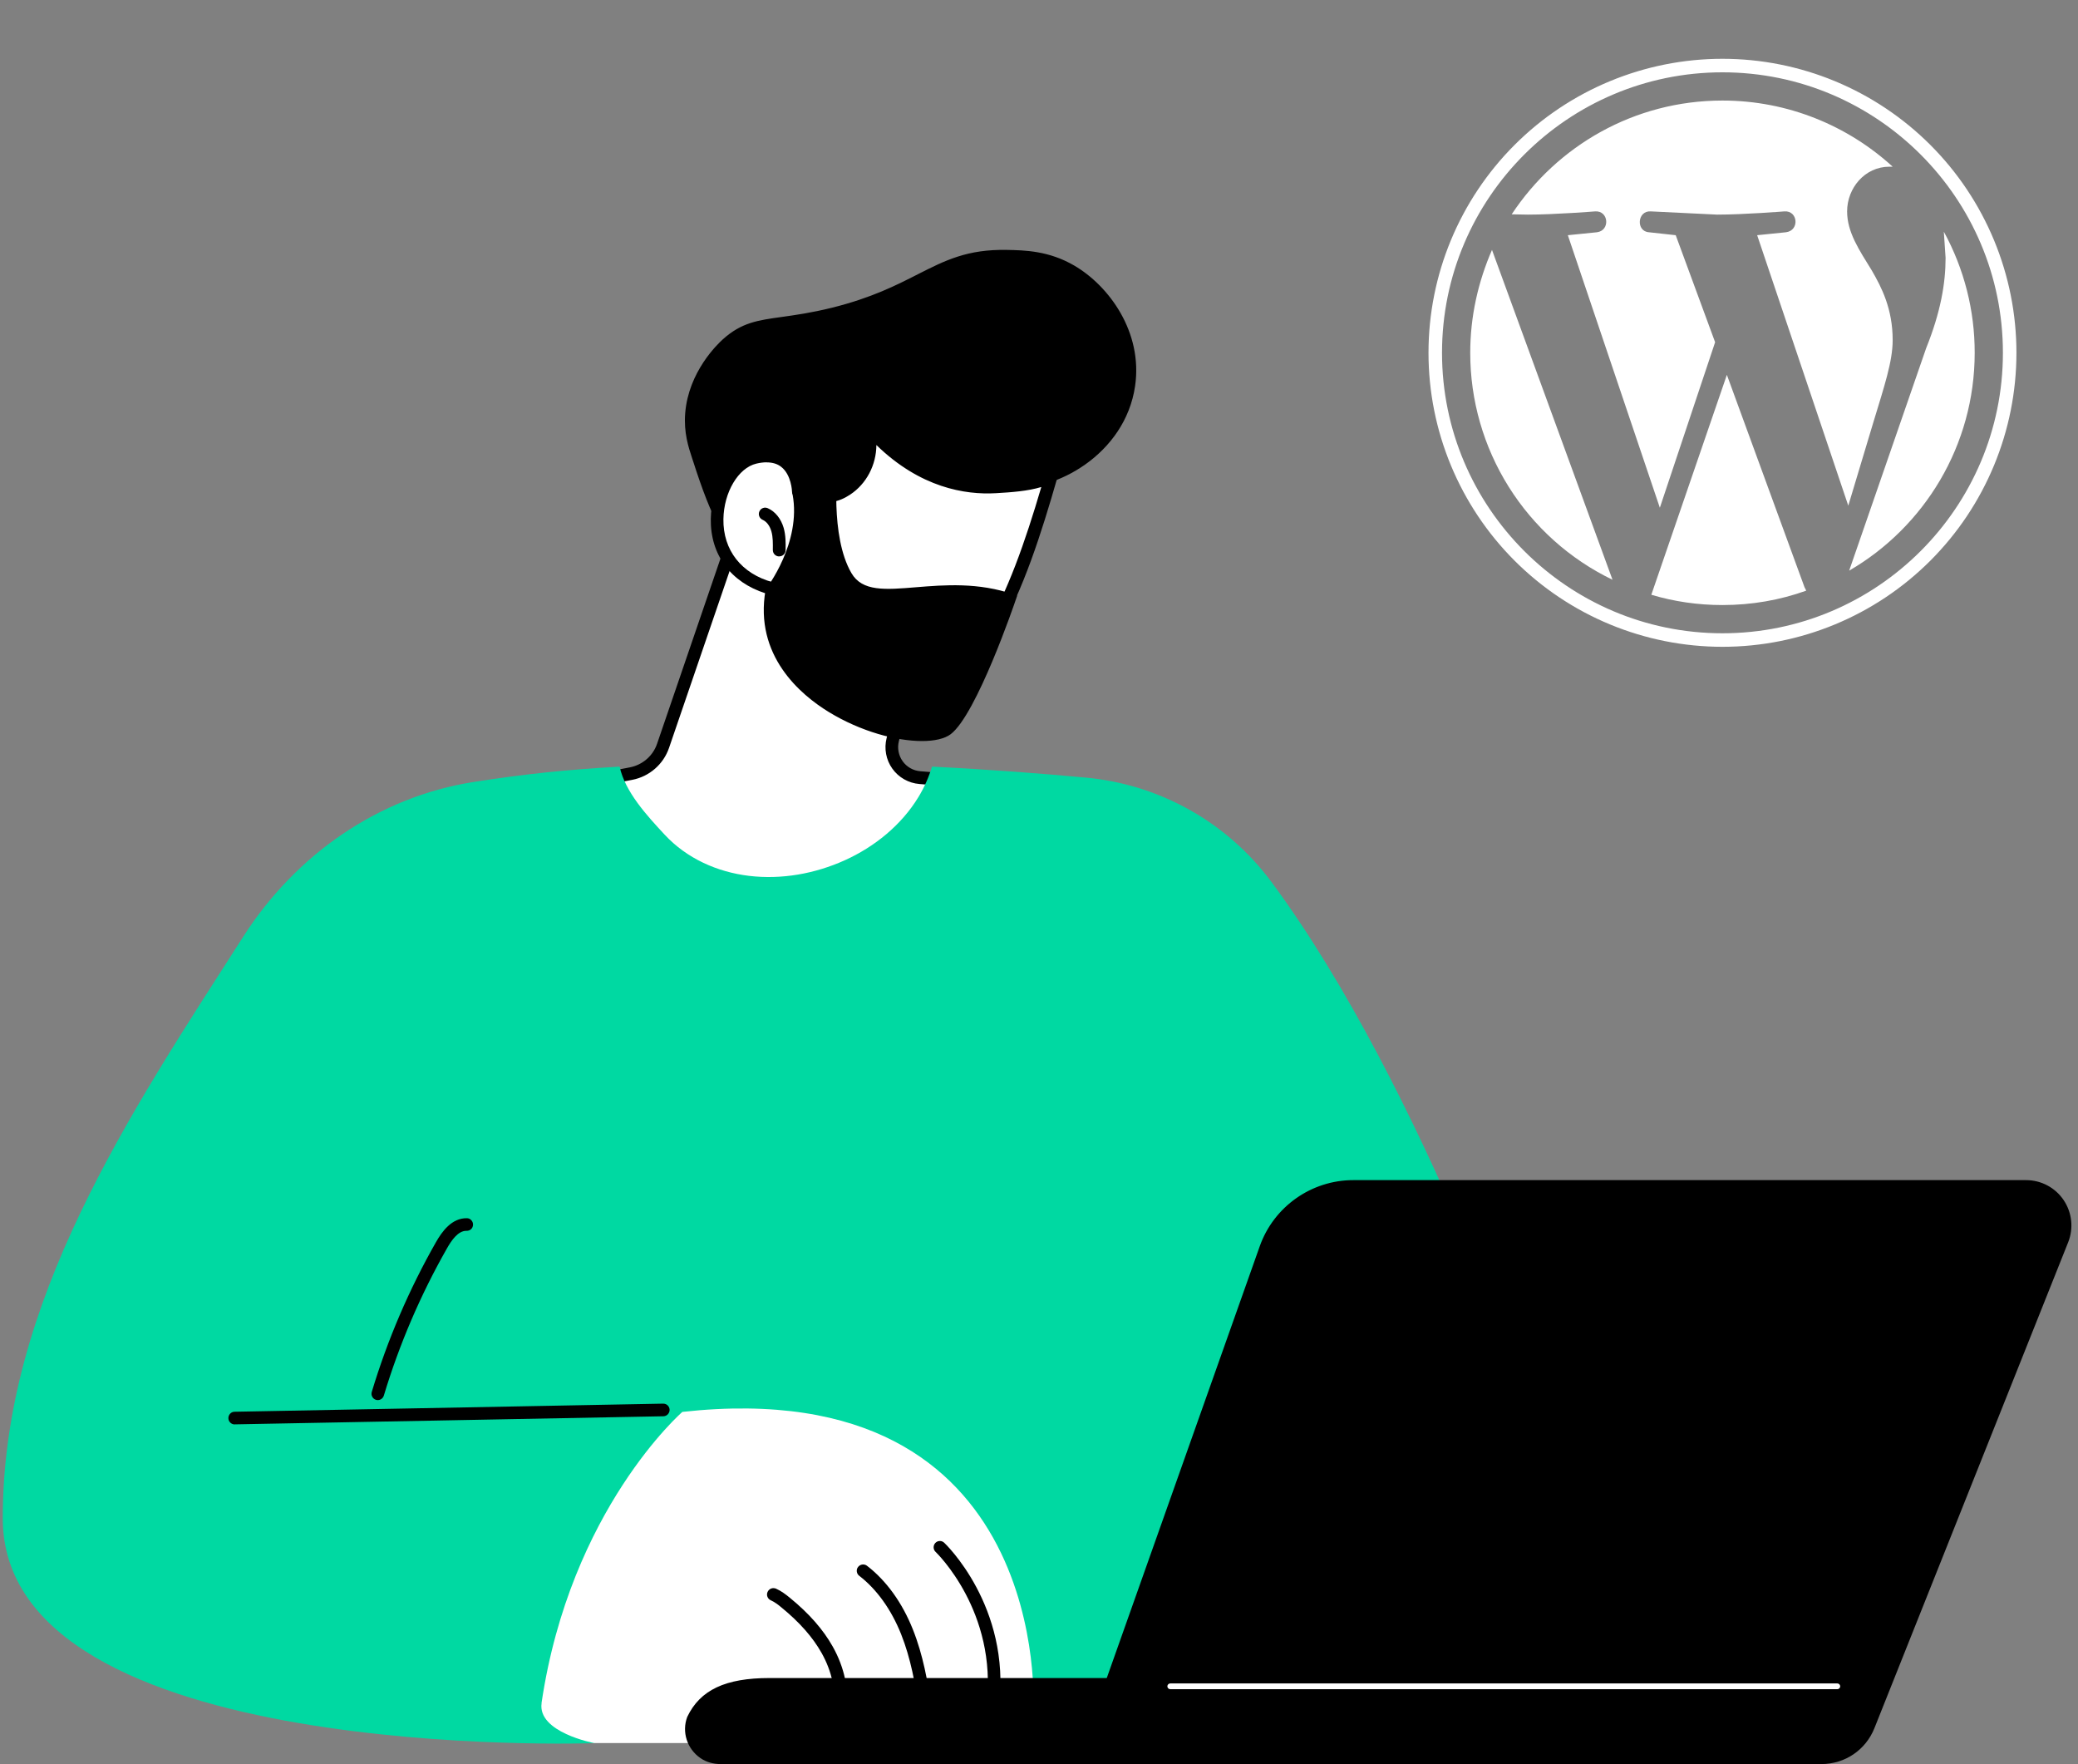 <svg width="377" height="320" viewBox="0 0 377 320" fill="none" xmlns="http://www.w3.org/2000/svg">
<rect x="0" y="0" width="377" height="320" fill="#808080" stroke="none"/>
<g clip-path="url(#clip0_3087_27052)">
<path d="M134.183 94.733L120.293 135.306C119.41 137.895 117.194 139.824 114.506 140.346L108.32 141.554C108.32 141.554 124.4 176.427 151.495 170.59C178.589 164.753 172.628 141.554 172.628 141.554L166.89 141.093C163.455 140.819 161.103 137.509 161.962 134.186L168.409 109.257C168.409 109.257 142.148 88.111 134.17 94.757L134.183 94.733Z" fill="white"/>
<path d="M145.5 171.745C136.34 171.745 127.404 167.277 119.364 158.602C111.983 150.65 107.889 141.85 107.851 141.763C107.789 141.614 107.789 141.452 107.851 141.303C107.926 141.153 108.063 141.054 108.225 141.029L114.41 139.822C116.912 139.336 118.978 137.544 119.799 135.13L133.689 94.556C133.726 94.469 133.776 94.382 133.851 94.32C142.065 87.487 167.666 107.948 168.761 108.819C168.923 108.944 168.998 109.155 168.935 109.367L162.488 134.296C162.115 135.727 162.401 137.245 163.26 138.453C164.119 139.66 165.463 140.419 166.944 140.544L172.682 141.004C172.906 141.016 173.092 141.178 173.155 141.402C173.254 141.788 175.544 151.023 170.354 159.424C166.745 165.261 160.447 169.181 151.623 171.086C149.582 171.521 147.541 171.745 145.512 171.745H145.5ZM109.096 141.925C110.154 144.028 113.987 151.272 120.148 157.905C129.831 168.347 140.347 172.43 151.374 170.053C159.912 168.211 165.986 164.452 169.433 158.864C173.827 151.757 172.557 143.804 172.196 142.025L166.857 141.589C165.065 141.44 163.434 140.519 162.401 139.062C161.356 137.594 161.02 135.764 161.468 134.022L167.828 109.417C165.077 107.251 141.916 89.354 134.635 95.029L120.795 135.453C119.849 138.216 117.484 140.282 114.609 140.842L109.096 141.913V141.925Z" fill="black"/>
<path d="M145.498 172.366C136.188 172.366 126.991 167.748 118.901 159.024C111.409 150.947 107.314 142.11 107.277 142.01C107.127 141.687 107.14 141.326 107.301 141.002C107.463 140.679 107.762 140.467 108.11 140.393L114.296 139.198C116.574 138.75 118.465 137.119 119.212 134.916L133.102 94.343C133.176 94.144 133.288 93.97 133.45 93.833C141.926 86.788 166.382 106.104 169.145 108.32C169.493 108.606 169.655 109.066 169.531 109.502L163.084 134.431C162.76 135.688 163.009 137.02 163.756 138.078C164.502 139.135 165.685 139.808 166.979 139.907L172.717 140.368C173.202 140.405 173.613 140.753 173.737 141.226C173.837 141.625 176.177 151.108 170.862 159.721C167.166 165.707 160.731 169.727 151.733 171.669C149.655 172.117 147.564 172.341 145.498 172.341V172.366ZM110.027 142.384C111.433 145.085 115.08 151.532 120.606 157.493C130.139 167.761 140.445 171.781 151.248 169.454C159.611 167.649 165.548 163.977 168.908 158.551C172.891 152.116 172.069 144.885 171.671 142.62L166.805 142.222C164.826 142.06 163.034 141.04 161.889 139.434C160.744 137.829 160.37 135.8 160.856 133.883L167.116 109.676C157.719 102.333 140.843 91.418 135.155 95.438L121.378 135.676C120.357 138.65 117.806 140.865 114.719 141.463L110.027 142.371V142.384Z" fill="black"/>
<path d="M205.322 69.952C203.592 81.763 191.42 88.671 183.33 87.837C183.044 87.812 182.757 87.775 182.484 87.737C182.135 88.222 181.737 88.708 181.301 89.156C176.086 94.483 166.615 94.582 159.82 91.433C157.007 92.877 153.261 94.956 149.079 97.769C135.712 106.767 131.319 98.976 126.353 83.518C125.693 81.464 124.635 78.764 124.947 75.017C125.544 67.575 130.921 62.621 131.605 62.024C136.671 57.494 140.516 59.112 151.195 56.436C167.437 52.366 170.075 45.733 182.695 45.981C186.031 46.044 190.212 46.181 194.581 48.719C200.941 52.416 206.703 60.63 205.334 69.965L205.322 69.952Z" fill="black"/>
<path d="M139.472 102.2C138.514 102.2 137.618 102.05 136.759 101.752C131.868 100.059 129.018 93.849 125.757 83.693L125.558 83.095C124.911 81.141 124.027 78.466 124.313 74.943C124.911 67.463 130.138 62.46 131.171 61.527C134.556 58.502 137.456 58.104 141.849 57.494C144.239 57.158 147.214 56.748 151.022 55.802C158.141 54.022 162.584 51.757 166.492 49.765C171.52 47.214 175.503 45.198 182.684 45.335C185.883 45.397 190.276 45.484 194.869 48.16C201.204 51.844 207.364 60.257 205.933 70.04C204.103 82.51 191.309 89.268 183.269 88.46C183.095 88.447 182.933 88.422 182.759 88.397C182.423 88.833 182.087 89.219 181.738 89.58C176.2 95.242 166.592 95.13 159.834 92.106C156.262 93.948 152.764 96.014 149.416 98.267C145.496 100.905 142.26 102.2 139.46 102.2H139.472ZM181.975 46.579C175.515 46.579 171.769 48.483 167.065 50.886C163.082 52.914 158.577 55.204 151.333 57.021C147.462 57.992 144.451 58.403 142.024 58.739C137.717 59.336 135.104 59.697 132.005 62.473C131.022 63.344 126.118 68.061 125.558 75.055C125.296 78.329 126.105 80.768 126.753 82.722L126.952 83.319C130.013 92.853 132.789 99.063 137.182 100.582C140.107 101.602 143.903 100.507 148.744 97.246C152.204 94.919 155.851 92.766 159.547 90.874L159.821 90.737L160.095 90.862C166.318 93.761 175.702 93.985 180.867 88.721C181.253 88.323 181.626 87.887 182 87.377L182.211 87.078L182.572 87.128C182.871 87.165 183.132 87.202 183.406 87.227C190.948 87.987 202.996 81.627 204.713 69.865C206.057 60.656 200.233 52.715 194.259 49.243C189.94 46.729 185.733 46.642 182.672 46.592C182.435 46.592 182.211 46.592 181.987 46.592L181.975 46.579Z" fill="black"/>
<path d="M139.957 106.755C139.957 106.755 141.04 123.644 158.588 126.905C176.137 130.178 184.14 109.244 190.724 86.319C188.309 87.837 184.003 88.136 180.63 88.323C166.877 89.094 158.539 78.602 157.269 77.184C158.85 81.689 157.157 86.431 153.61 88.783C151.656 90.078 149.291 90.675 144.861 89.156C144.861 89.156 144.699 81.179 136.97 82.996C129.241 84.813 125.395 102.834 139.957 106.755Z" fill="white"/>
<path d="M162.085 127.764C160.928 127.764 159.733 127.652 158.489 127.415C142.209 124.391 139.77 109.705 139.459 107.154C133.161 105.324 129.465 100.483 129.564 94.148C129.652 88.547 132.85 83.419 136.833 82.474C139.26 81.901 141.251 82.187 142.732 83.345C144.811 84.963 145.246 87.751 145.333 88.759C149.64 90.153 151.706 89.381 153.286 88.323C156.783 86.008 158.202 81.503 156.734 77.346C156.647 77.109 156.734 76.848 156.958 76.711C157.169 76.587 157.456 76.624 157.617 76.811C157.68 76.885 157.767 76.985 157.879 77.109C166.056 86.531 174.73 88.112 180.555 87.788C183.517 87.626 188.01 87.365 190.4 85.859C190.586 85.747 190.823 85.747 190.997 85.884C191.171 86.021 191.246 86.245 191.184 86.456C185.409 106.606 177.929 127.751 162.048 127.751L162.085 127.764ZM139.098 83.245C138.476 83.245 137.804 83.332 137.082 83.507C133.547 84.341 130.709 89.02 130.622 94.173C130.535 100.109 134.07 104.627 140.081 106.245C140.305 106.307 140.455 106.494 140.467 106.718C140.517 107.39 141.736 123.234 158.675 126.382C159.833 126.594 160.953 126.706 162.023 126.706C176.933 126.706 184.239 106.755 189.864 87.352C187.425 88.385 183.99 88.672 180.642 88.858C174.855 89.182 166.379 87.713 158.265 79.101C158.837 83.071 157.194 87.029 153.884 89.219C152.116 90.389 149.64 91.347 144.674 89.655C144.462 89.58 144.325 89.394 144.313 89.169C144.313 89.132 144.213 85.822 142.085 84.191C141.276 83.569 140.28 83.258 139.086 83.258L139.098 83.245Z" fill="black"/>
<path d="M162.086 128.385C160.891 128.385 159.634 128.26 158.377 128.024C142.434 125.062 139.422 111.322 138.899 107.638C132.564 105.634 128.856 100.618 128.955 94.134C129.042 88.26 132.452 82.871 136.709 81.862C139.335 81.24 141.488 81.576 143.143 82.846C145.16 84.414 145.757 86.928 145.944 88.284C149.74 89.43 151.569 88.745 152.988 87.812C156.249 85.659 157.556 81.439 156.199 77.556C156.025 77.034 156.224 76.461 156.697 76.187C157.157 75.913 157.767 76.001 158.141 76.411L158.402 76.71C166.417 85.945 174.893 87.5 180.58 87.177C183.48 87.015 187.874 86.766 190.126 85.347C190.525 85.098 191.047 85.111 191.421 85.397C191.794 85.683 191.968 86.181 191.831 86.642C186.044 106.841 178.489 128.385 162.098 128.397L162.086 128.385ZM139.098 83.866C138.526 83.866 137.891 83.941 137.219 84.103C133.946 84.874 131.32 89.293 131.245 94.171C131.158 99.809 134.518 104.091 140.243 105.634C140.716 105.758 141.052 106.169 141.09 106.667C141.127 107.327 142.322 122.697 158.788 125.771C159.895 125.97 160.978 126.082 162.024 126.082C175.789 126.082 183.119 108.098 188.919 88.347C186.517 89.081 183.555 89.305 180.68 89.467C175.104 89.79 166.952 88.471 158.999 80.73C158.974 84.352 157.207 87.762 154.233 89.728C152.341 90.973 149.715 92.018 144.475 90.239C144.027 90.089 143.703 89.654 143.691 89.181C143.691 89.143 143.591 86.119 141.712 84.675C141.028 84.14 140.144 83.879 139.098 83.879V83.866Z" fill="black"/>
<path d="M141.355 100.315C141.068 100.315 140.832 100.066 140.832 99.78C140.844 98.585 140.869 97.353 140.546 96.221C140.21 95.026 139.5 94.117 138.604 93.719C138.343 93.607 138.218 93.296 138.33 93.022C138.442 92.761 138.753 92.636 139.027 92.748C140.21 93.271 141.131 94.428 141.566 95.922C141.927 97.204 141.915 98.511 141.89 99.78C141.89 100.066 141.653 100.303 141.367 100.303L141.355 100.315Z" fill="black"/>
<path d="M141.356 100.939C141.045 100.939 140.758 100.815 140.534 100.59C140.323 100.366 140.211 100.08 140.211 99.769C140.223 98.624 140.248 97.442 139.949 96.396C139.663 95.376 139.078 94.617 138.356 94.293C137.784 94.044 137.51 93.359 137.771 92.775C137.896 92.488 138.12 92.277 138.406 92.165C138.692 92.053 139.003 92.065 139.29 92.19C140.646 92.787 141.692 94.094 142.177 95.761C142.563 97.131 142.551 98.487 142.526 99.794C142.526 100.429 142.003 100.927 141.381 100.927L141.356 100.939Z" fill="black"/>
<path d="M151.372 84.572C151.372 84.572 149.854 97.267 153.936 104.274C158.018 111.281 170.402 103.739 183.756 108.456C183.756 108.456 176.699 129.24 172.094 132.713C166.282 137.094 135.827 128.357 139.511 107.161C139.511 107.161 146.132 98.711 144.415 89.563L151.372 84.572Z" fill="black"/>
<path d="M167.276 134.428C162.659 134.428 156.199 132.723 150.387 129.176C145.21 126.015 136.821 118.92 138.887 107.047L138.912 106.898L139.012 106.773C139.074 106.686 145.434 98.422 143.791 89.673L143.716 89.287L152.142 83.238L151.98 84.645C151.968 84.769 150.537 97.215 154.469 103.961C156.436 107.333 160.555 106.997 166.256 106.524C171.284 106.114 177.544 105.603 183.954 107.856L184.539 108.055L184.339 108.64C184.053 109.499 177.171 129.636 172.466 133.196C171.383 134.005 169.554 134.428 167.276 134.428ZM140.095 107.408C138.253 118.472 146.156 125.131 151.047 128.118C159.037 132.997 168.882 134.341 171.719 132.213C175.702 129.213 181.776 112.237 182.97 108.839C177.021 106.898 171.371 107.358 166.368 107.769C160.443 108.254 155.764 108.64 153.399 104.583C150.014 98.771 150.35 89.386 150.624 85.864L145.085 89.835C146.504 98.484 140.941 106.288 140.095 107.408Z" fill="black"/>
<path d="M230.673 159.992C222.658 149.176 210.411 142.294 196.995 141.062C189.353 140.352 179.782 139.605 169.091 139.07C168.506 140.987 167.685 142.854 166.614 144.609C163.515 149.699 158.661 153.619 153.26 156.059C147.858 158.498 141.797 159.593 135.886 158.884C130.098 158.187 124.597 155.723 120.59 151.417C117.329 147.907 113.421 143.663 112.413 139.07C102.717 139.618 95.076 140.427 85.978 141.846C68.616 144.559 53.656 155.076 44.172 169.849C23.512 202.096 0.5 236.148 0.5 275.427C0.5 320.082 107.808 316.212 107.808 316.212L117.715 309.441L212.427 316.212L279.324 259.421C279.324 259.421 258.502 197.553 230.673 159.992Z" fill="#00D9A2"/>
<path d="M98.261 308.944C97.477 314.271 107.795 316.2 107.795 316.2H139.805L187.473 310.077C187.473 310.077 191.194 248.706 123.8 256.124C123.8 256.124 103.464 273.797 98.249 308.932L98.261 308.944Z" fill="white"/>
<path d="M152.377 310.848C152.377 310.848 152.327 310.848 152.302 310.848C152.016 310.811 151.817 310.537 151.854 310.25C152.352 306.828 151.556 303.032 149.589 299.56C147.946 296.635 145.519 293.884 142.172 291.146C141.537 290.623 140.852 290.088 140.081 289.752C139.819 289.64 139.695 289.329 139.807 289.055C139.919 288.794 140.23 288.669 140.504 288.781C141.4 289.167 142.147 289.752 142.844 290.325C146.304 293.15 148.805 296 150.51 299.037C152.576 302.721 153.423 306.753 152.9 310.4C152.863 310.661 152.638 310.848 152.377 310.848Z" fill="black"/>
<path d="M152.376 311.47H152.214C151.579 311.371 151.144 310.786 151.243 310.151C151.716 306.865 150.945 303.206 149.053 299.846C147.447 296.996 145.07 294.295 141.784 291.607C141.187 291.109 140.54 290.611 139.843 290.3C139.557 290.176 139.345 289.952 139.233 289.665C139.121 289.379 139.133 289.068 139.258 288.782C139.382 288.508 139.606 288.284 139.893 288.172C140.179 288.06 140.49 288.072 140.776 288.184C141.735 288.607 142.531 289.217 143.265 289.815C146.788 292.69 149.339 295.602 151.081 298.701C153.222 302.509 154.093 306.679 153.533 310.462C153.446 311.022 152.961 311.445 152.401 311.445L152.376 311.47Z" fill="black"/>
<path d="M167.783 309.96C167.522 309.96 167.298 309.773 167.26 309.512C166.688 305.442 165.854 300.675 164.074 296.22C162.232 291.615 159.531 287.856 156.271 285.354C156.034 285.18 155.997 284.844 156.171 284.62C156.345 284.384 156.681 284.346 156.905 284.521C160.328 287.147 163.141 291.055 165.045 295.834C166.862 300.389 167.708 305.23 168.293 309.362C168.331 309.649 168.131 309.923 167.845 309.96C167.82 309.96 167.795 309.96 167.77 309.96H167.783Z" fill="black"/>
<path d="M167.781 310.583C167.208 310.583 166.723 310.16 166.636 309.6C166.063 305.567 165.242 300.85 163.487 296.457C161.695 291.964 159.056 288.293 155.882 285.853C155.633 285.666 155.484 285.393 155.447 285.094C155.409 284.783 155.484 284.484 155.683 284.248C155.87 284.011 156.144 283.849 156.442 283.812C156.741 283.775 157.052 283.849 157.289 284.036C160.798 286.724 163.686 290.732 165.627 295.611C167.469 300.228 168.328 305.119 168.913 309.289C168.95 309.6 168.876 309.898 168.689 310.135C168.502 310.384 168.229 310.546 167.93 310.583H167.768H167.781Z" fill="black"/>
<path d="M180.111 309.962C180.111 309.962 180.074 309.962 180.049 309.962C179.763 309.925 179.551 309.664 179.588 309.377C181.667 292.016 170.279 281.188 170.167 281.076C169.955 280.877 169.943 280.54 170.142 280.329C170.341 280.117 170.677 280.105 170.889 280.304C171.013 280.416 182.787 291.592 180.646 309.502C180.609 309.776 180.385 309.962 180.123 309.962H180.111Z" fill="black"/>
<path d="M180.113 310.586H179.952C179.678 310.536 179.404 310.387 179.217 310.15C179.031 309.914 178.944 309.615 178.981 309.304C181.01 292.34 169.858 281.637 169.746 281.525C169.286 281.102 169.261 280.368 169.684 279.907C169.895 279.683 170.182 279.546 170.48 279.546C170.767 279.521 171.078 279.646 171.302 279.857C171.426 279.969 183.424 291.357 181.246 309.59C181.171 310.163 180.686 310.598 180.101 310.598L180.113 310.586Z" fill="black"/>
<path d="M329.359 319.39H130.749C129.567 319.39 128.397 319.091 127.426 318.419C125.148 316.863 124.364 314.063 125.26 311.661C127.6 306.757 132.442 305.027 139.598 305.027H342.39L339.764 312.171C338.146 316.502 334.002 319.377 329.359 319.377V319.39Z" fill="black"/>
<path d="M329.358 320.009H130.747C129.366 320.009 128.096 319.636 127.076 318.927C124.649 317.259 123.653 314.172 124.686 311.447C127.014 306.568 131.606 304.402 139.609 304.402H343.297L340.36 312.393C338.655 316.948 334.236 320.009 329.37 320.009H329.358ZM139.596 305.659C132.141 305.659 127.897 307.601 125.819 311.945C125.022 314.098 125.819 316.562 127.773 317.919C128.594 318.479 129.615 318.777 130.747 318.777H329.358C333.701 318.777 337.647 316.039 339.177 311.969L341.505 305.659H139.596Z" fill="black"/>
<path d="M330.473 319.381C334.443 319.381 338.015 316.966 339.484 313.27L374.643 225.104C375.577 222.764 375.29 220.113 373.872 218.035C372.453 215.956 370.1 214.699 367.574 214.699H245.505C238.15 214.699 231.591 219.329 229.139 226.261L196.133 319.381H330.461H330.473Z" fill="black"/>
<path d="M330.477 320.006H195.266L228.558 226.053C231.097 218.897 237.917 214.08 245.509 214.08H367.578C370.304 214.08 372.855 215.424 374.386 217.689C375.917 219.954 376.228 222.805 375.22 225.344L340.06 313.51C338.48 317.455 334.721 320.006 330.465 320.006H330.477ZM197.033 318.762H330.477C334.211 318.762 337.534 316.522 338.915 313.049L374.075 224.883C374.933 222.73 374.672 220.303 373.365 218.386C372.071 216.47 369.905 215.325 367.59 215.325H245.522C238.44 215.325 232.105 219.805 229.741 226.464L197.033 318.749V318.762Z" fill="black"/>
<path d="M333.335 306.428H212.312C212.026 306.428 211.789 306.192 211.789 305.906C211.789 305.619 212.026 305.383 212.312 305.383H333.335C333.621 305.383 333.858 305.619 333.858 305.906C333.858 306.192 333.621 306.428 333.335 306.428Z" fill="white"/>
<path d="M42.581 257.778C42.295 257.778 42.059 257.554 42.059 257.256C42.059 256.969 42.283 256.721 42.581 256.721L120.318 255.252C120.617 255.252 120.853 255.476 120.853 255.775C120.853 256.061 120.629 256.31 120.33 256.31L42.594 257.778H42.581Z" fill="black"/>
<path d="M42.591 258.398H42.579C41.956 258.398 41.446 257.888 41.434 257.265C41.434 256.954 41.546 256.668 41.757 256.444C41.969 256.22 42.255 256.096 42.566 256.096L120.303 254.627C120.626 254.627 120.9 254.727 121.124 254.938C121.348 255.15 121.473 255.436 121.485 255.747C121.485 256.382 120.987 256.905 120.353 256.917L42.603 258.386L42.591 258.398Z" fill="black"/>
<path d="M68.545 253.361C68.545 253.361 68.445 253.361 68.396 253.336C68.122 253.249 67.96 252.963 68.047 252.677C70.872 243.255 74.78 234.157 79.647 225.607C80.642 223.852 82.248 221.525 84.687 221.599C84.973 221.599 85.21 221.848 85.197 222.147C85.197 222.433 84.961 222.67 84.65 222.657C82.783 222.595 81.426 224.611 80.568 226.13C75.739 234.605 71.868 243.641 69.055 252.975C68.981 253.199 68.781 253.349 68.545 253.349V253.361Z" fill="black"/>
<path d="M68.544 253.983C68.432 253.983 68.32 253.97 68.208 253.933C67.921 253.846 67.673 253.647 67.536 253.373C67.386 253.099 67.361 252.788 67.448 252.502C70.299 243.043 74.219 233.895 79.11 225.308C80.193 223.416 81.948 220.939 84.711 220.989C85.022 220.989 85.308 221.126 85.507 221.35C85.719 221.574 85.831 221.873 85.819 222.171C85.806 222.806 85.308 223.291 84.636 223.279C84.611 223.279 84.599 223.279 84.574 223.279C83.081 223.279 81.873 225.071 81.102 226.44C76.297 234.879 72.439 243.864 69.639 253.161C69.49 253.647 69.054 253.983 68.544 253.983Z" fill="black"/>
<path d="M266.737 63.999C266.737 57.386 268.177 51.093 270.684 45.333L292.551 105.173C284.809 101.435 278.279 95.588 273.713 88.304C269.147 81.021 266.729 72.596 266.737 63.999ZM343.377 61.706C343.377 65.599 341.831 70.133 339.911 76.479L335.324 91.733L318.791 42.666L324.017 42.133C326.524 41.813 326.204 38.186 323.751 38.346C323.751 38.346 316.337 38.933 311.537 38.933L299.484 38.346C297.031 38.186 296.764 41.973 299.164 42.133L304.017 42.666L311.164 62.079L301.137 92.106L284.444 42.666L289.724 42.133C292.177 41.813 291.857 38.186 289.404 38.346C289.404 38.346 281.991 38.933 277.191 38.933L274.257 38.879C282.471 26.453 296.497 18.239 312.497 18.239C324.391 18.239 335.271 22.826 343.377 30.239H342.791C338.311 30.239 335.111 34.133 335.111 38.346C335.111 42.133 337.297 45.333 339.591 49.066C341.351 52.106 343.377 55.999 343.377 61.706ZM313.297 67.999L327.377 106.506L327.697 107.146C322.951 108.853 317.831 109.759 312.497 109.759C308.017 109.759 303.697 109.119 299.591 107.893L313.297 67.999ZM352.657 42.026C356.345 48.762 358.271 56.32 358.257 63.999C358.257 80.853 349.084 95.626 335.484 103.519L349.457 63.146C352.071 56.639 352.977 51.413 352.977 46.773L352.657 42.026ZM312.497 10.666C319.501 10.666 326.436 12.046 332.907 14.726C339.378 17.406 345.257 21.334 350.21 26.287C355.162 31.239 359.091 37.119 361.771 43.59C364.451 50.06 365.831 56.995 365.831 63.999C365.831 78.144 360.212 91.71 350.21 101.712C340.208 111.714 326.642 117.333 312.497 117.333C305.494 117.333 298.558 115.953 292.088 113.273C285.617 110.593 279.737 106.664 274.785 101.712C264.783 91.71 259.164 78.144 259.164 63.999C259.164 49.855 264.783 36.289 274.785 26.287C284.787 16.285 298.353 10.666 312.497 10.666ZM312.497 114.879C340.551 114.879 363.377 92.053 363.377 63.999C363.377 35.946 340.551 13.119 312.497 13.119C284.444 13.119 261.617 35.946 261.617 63.999C261.617 92.053 284.444 114.879 312.497 114.879Z" fill="white"/>
</g>
<defs>
<clipPath id="clip0_3087_27052">
<rect width="376" height="320" fill="white" transform="translate(0.5)"/>
</clipPath>
</defs>
</svg>
